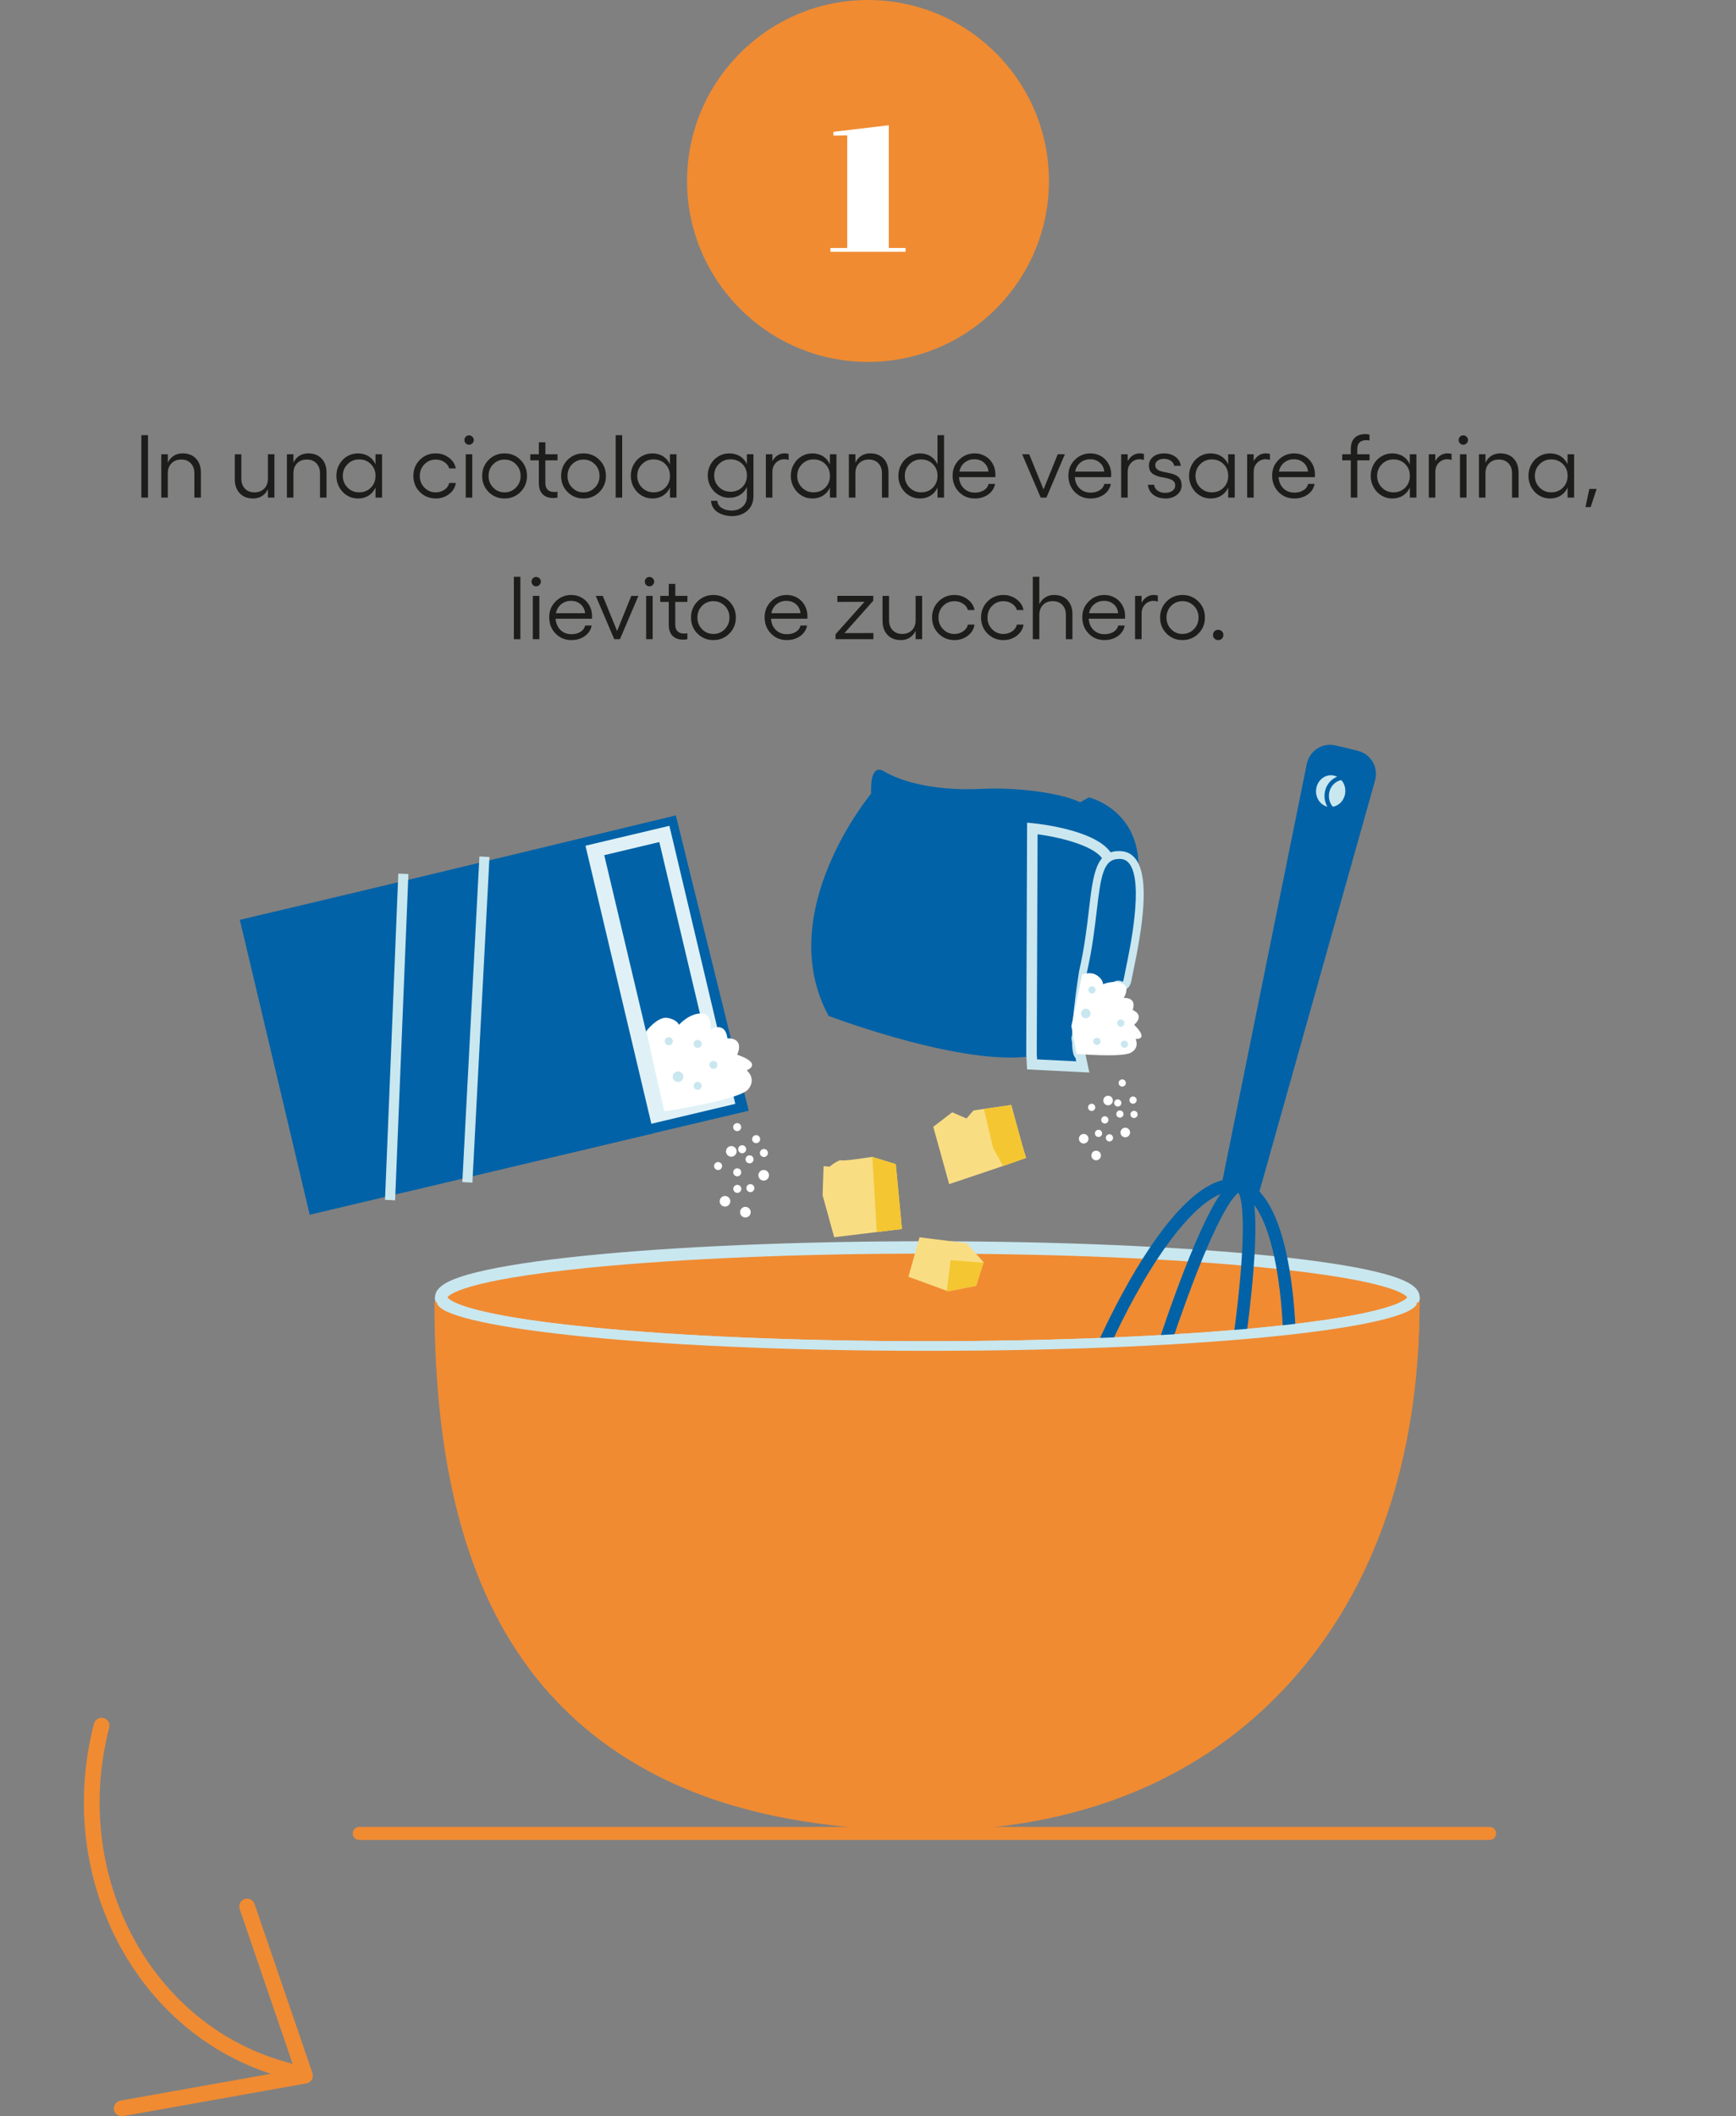 <svg xmlns="http://www.w3.org/2000/svg" xmlns:xlink="http://www.w3.org/1999/xlink" id="Livello_2" viewBox="0 0 662 806.94"><rect x="0" y="0" width="662" height="806.94" fill="#808080" stroke="none"/><defs><style>.cls-1{clip-path:url(#clippath-4);}.cls-1,.cls-2,.cls-3,.cls-4,.cls-5,.cls-6,.cls-7,.cls-8,.cls-9{fill:none;}.cls-2{clip-path:url(#clippath-2);}.cls-10{fill:#fff;}.cls-3{clip-path:url(#clippath-6);}.cls-11{fill:#f9dd83;}.cls-4{clip-path:url(#clippath-7);}.cls-5{clip-path:url(#clippath-5);}.cls-12{fill:#c9e7ef;}.cls-13{fill:#f4c631;}.cls-14{fill:#0162a7;}.cls-6{clip-path:url(#clippath-3);}.cls-15{fill:#f08b32;}.cls-8{clip-path:url(#clippath);}.cls-16{fill:#cae7ef;}.cls-9{clip-path:url(#clippath-1);}.cls-17{fill:#dff1f6;}.cls-18{fill:#1d1d1b;}</style><clipPath id="clippath"><rect class="cls-7" width="662" height="806.94"></rect></clipPath><clipPath id="clippath-1"><rect class="cls-7" width="662" height="806.94"></rect></clipPath><clipPath id="clippath-2"><path class="cls-7" d="m371.22,423.42l-2.65,3.06-5.47-2.35-7.21,5.52,6.07,21.86c10.65-3.54,25.3-8.48,29.33-10-.76-2.28-2.25-7.55-5.64-20.17l-14.42,2.09Z"></path></clipPath><clipPath id="clippath-3"><rect class="cls-7" width="662" height="806.94"></rect></clipPath><clipPath id="clippath-4"><path class="cls-7" d="m321.43,442.46c-.34,0-.61-.02-.85-.06-.73,0-2.55,1.09-3.8,2.11l-.44.36-2.26-.21-.39,11.07,4.42,16.04,25.83-3.14-2.34-24.74-9.01-2.78c-1.61.26-8.66,1.35-11.16,1.35"></path></clipPath><clipPath id="clippath-5"><rect class="cls-7" width="662" height="806.94"></rect></clipPath><clipPath id="clippath-6"><rect class="cls-7" width="662" height="806.94"></rect></clipPath><clipPath id="clippath-7"><rect class="cls-7" width="662" height="806.94"></rect></clipPath></defs><g id="Livello_1-2"><path class="cls-15" d="m568.01,701.6H137.01c-1.38,0-2.5-1.12-2.5-2.5s1.12-2.5,2.5-2.5h431c1.38,0,2.5,1.12,2.5,2.5s-1.12,2.5-2.5,2.5Z"></path><g class="cls-8"><path class="cls-15" d="m168.24,494.7c0,10.53,83,19.06,185.39,19.06s185.39-8.53,185.39-19.06l-.06.5c0,118.16-67.99,200.44-185.33,200.44-138.58,0-185.33-78.53-185.33-200.44"></path><path class="cls-15" d="m353.63,698.01c-34.07,0-63.77-4.82-88.27-14.33-23.57-9.15-43.14-22.95-58.17-41.02-27.72-33.32-41.21-81.46-41.24-147.18-.04-.25-.06-.51-.06-.77h4.72s0-.07-.01-.08c.09.25,2.79,6.31,54.44,11.44,34.67,3.45,80.34,5.34,128.6,5.34s93.93-1.9,128.6-5.34c49.62-4.93,54.06-10.71,54.42-11.38l.03-.27,4.71.29c0,.26-.02.52-.06.77-.05,59.5-17.08,109.92-49.27,145.84-33.23,37.09-81.1,56.7-138.42,56.7Zm-182.94-197.47c1.52,131.46,59.76,192.75,182.94,192.75,111.2,0,180.9-73.69,182.92-192.74-2.65,1.37-6.45,2.63-11.54,3.87-9.44,2.3-22.92,4.35-40.05,6.11-35.09,3.61-81.73,5.59-131.33,5.59s-96.24-1.99-131.33-5.59c-17.13-1.76-30.61-3.82-40.05-6.11-5.1-1.24-8.91-2.5-11.56-3.88Z"></path><path class="cls-15" d="m539.02,494.7c0,10.53-83,19.06-185.39,19.06s-185.39-8.53-185.39-19.06,83-19.06,185.39-19.06,185.39,8.53,185.39,19.06"></path><path class="cls-12" d="m353.63,516.13c-49.6,0-96.24-1.99-131.33-5.6-17.13-1.76-30.61-3.82-40.05-6.11-11.48-2.79-16.37-5.69-16.37-9.71s4.9-6.92,16.37-9.71c9.44-2.29,22.91-4.35,40.05-6.11,35.09-3.61,81.73-5.59,131.33-5.59s96.24,1.99,131.33,5.59c17.13,1.76,30.61,3.82,40.05,6.11,11.48,2.79,16.37,5.69,16.37,9.71s-4.9,6.92-16.37,9.71c-9.44,2.3-22.92,4.35-40.05,6.11-35.09,3.61-81.73,5.6-131.33,5.6Zm-183-21.42c.45.78,5.36,6.48,54.4,11.36,34.67,3.45,80.34,5.34,128.6,5.34s93.93-1.9,128.6-5.34c49.04-4.87,53.95-10.57,54.4-11.36-.45-.78-5.36-6.48-54.4-11.36-34.67-3.45-80.34-5.34-128.6-5.34s-93.93,1.9-128.6,5.34c-49.04,4.87-53.95,10.57-54.4,11.36Z"></path><path class="cls-14" d="m517.74,286.27l-8.36-2.02c-5.01-1.21-10.02,1.98-11.05,7.03l-32.62,161.09,14.14,3.42,44.51-158.21c1.4-4.96-1.61-10.09-6.62-11.3"></path><path class="cls-14" d="m438.09,641.67c-3.77,0-7.28-.53-10.32-1.26-16.29-3.93-41.54-19.1-27.69-76.43,10.32-42.72,46.74-120.42,72.87-114.08.1.02.21.05.31.08.06.01.11.02.17.04.34.08.75.18,1.18.4,14.11,5.48,18.1,34.94,19.22,52.46,1.69,26.51-.87,58.76-6.52,82.17-11.26,46.62-32.8,56.63-49.21,56.63Zm24.45-62.61c-5.32,22.02-11.03,38.39-16.97,48.65-2.28,3.94-4.61,6.99-6.96,9.14,20.31-.34,35.74-18.72,44.01-52.94l2.34.57-2.34-.57c5.55-22.98,8.06-54.67,6.4-80.74-1.33-20.88-5.19-36.25-10.73-43.73.8,6.82.65,18.73-1.74,39.68-2.88,25.28-8.38,56.66-14.01,79.94h0Zm9.73-124.23c-1.26.75-7.08,5.97-20.03,41.48-8.49,23.29-17.2,51.95-22.71,74.78-5.21,21.57-7.56,38.28-6.98,49.66.45,8.78,2.7,14.1,6.36,14.98,3.66.88,8.09-2.82,12.5-10.43,5.71-9.86,11.25-25.8,16.46-47.37h0c5.45-22.55,10.67-52.06,13.63-77,4.46-37.57,1.58-44.86.78-46.1Zm-6.86.48c-8.44,3.4-19.24,15.69-30.26,34.82-12.83,22.25-24.75,51.68-30.38,74.98-8.26,34.22-2.93,57.62,14.99,67.19-1.11-2.99-1.79-6.76-2.02-11.31-.6-11.84,1.79-29.01,7.11-51.03,5.7-23.58,15-54.04,23.7-77.58,4.75-12.86,9.05-23,12.77-30.13,1.47-2.82,2.82-5.12,4.09-6.94Z"></path><path class="cls-12" d="m513.84,302.22c-.34,3.79-3.47,6.61-7,6.3-3.53-.31-6.12-3.64-5.79-7.43.34-3.79,3.47-6.61,7-6.3,3.53.31,6.12,3.64,5.79,7.43"></path><path class="cls-14" d="m507.36,309.38c-.2,0-.4,0-.61-.03-1.94-.17-3.69-1.14-4.93-2.73-1.22-1.57-1.8-3.56-1.62-5.6.18-2.04,1.09-3.9,2.58-5.23,1.5-1.35,3.39-2,5.33-1.82,3.98.35,6.92,4.09,6.55,8.33h0c-.36,4.02-3.57,7.08-7.3,7.08Zm.15-13.77c-1.31,0-2.58.5-3.61,1.42-1.17,1.05-1.89,2.52-2.03,4.14-.14,1.62.31,3.2,1.27,4.43.95,1.22,2.29,1.96,3.76,2.09,3.07.26,5.81-2.21,6.1-5.54h0c.29-3.33-1.96-6.25-5.03-6.52-.16-.01-.31-.02-.46-.02Z"></path><path class="cls-12" d="m353.63,516.13c-49.6,0-96.24-1.99-131.33-5.6-17.13-1.76-30.61-3.82-40.05-6.11-11.48-2.79-16.37-5.69-16.37-9.71h4.72s0-.07-.01-.08c.09.25,2.79,6.31,54.44,11.44,34.67,3.45,80.34,5.34,128.6,5.34s93.93-1.9,128.6-5.34c49.62-4.93,54.06-10.71,54.42-11.38l.03-.27,4.71.29c0,4.02-4.9,6.92-16.37,9.71-9.44,2.3-22.92,4.35-40.05,6.11-35.09,3.61-81.73,5.6-131.33,5.6Z"></path><path class="cls-14" d="m512.27,311.14c-.2,0-.4,0-.61-.03-1.94-.17-3.69-1.14-4.93-2.73-1.22-1.57-1.8-3.56-1.62-5.6.18-2.04,1.09-3.9,2.58-5.23,1.5-1.35,3.39-2,5.33-1.82,1.94.17,3.69,1.14,4.93,2.73,1.22,1.57,1.8,3.56,1.62,5.6h0c-.36,4.03-3.57,7.08-7.3,7.08Zm.15-13.77c-1.31,0-2.58.5-3.61,1.42-1.17,1.05-1.89,2.52-2.03,4.14s.31,3.2,1.27,4.43c.95,1.22,2.29,1.96,3.76,2.09,3.07.26,5.81-2.21,6.1-5.54h0c.14-1.62-.31-3.2-1.27-4.43-.95-1.22-2.29-1.96-3.76-2.09-.16-.01-.31-.02-.46-.02Z"></path></g><polygon class="cls-17" points="122.42 345.1 257.42 312.29 283.31 421.52 148.31 454.33 122.42 345.1"></polygon><path class="cls-14" d="m257.72,310.92l-135.21,32.6,32,111,131-31-27.79-112.6Zm-2.45,3.97l25.13,106.02-126.62,30.01-25.13-106.02,126.62-30.01Z"></path><polygon class="cls-14" points="230.42 326.08 251.42 321.08 274.51 418.52 253.51 423.52 230.42 326.08"></polygon><rect class="cls-14" x="102.99" y="333.64" width="134.77" height="115.56" transform="translate(-85.68 49.84) rotate(-13.33)"></rect><path class="cls-12" d="m150.67,457.68l-3.85-.16,5.07-124.4,3.85.16-5.07,124.4Zm29.47-6.74l-3.84-.2,6.52-124.16,3.84.2-6.52,124.16Z"></path><g class="cls-9"><path class="cls-10" d="m246.31,393.35s4.43-5.85,8.17-5.23c3.73.63,4.44,2.65,4.44,2.65,0,0,3.94-4.52,8.78-4.34,3.93.14,3.23,6.07,3.23,6.07,0,0,5.63-3.39,6.47,3.45,0,0,6.58-.59,3.73,6.24,0,0,9.84,3.02,3.62,5.95,0,0,3.87,3.06.61,7.18-3.26,4.12-32,8.44-32,8.44l-7.04-30.41Z"></path><path class="cls-12" d="m273.57,405.98c.04.84-.61,1.56-1.46,1.59-.84.04-1.56-.61-1.59-1.46-.04-.84.61-1.56,1.46-1.59.84-.04,1.56.61,1.59,1.46"></path><path class="cls-12" d="m267.57,413.98c.04.84-.61,1.56-1.46,1.59-.84.04-1.56-.61-1.59-1.46-.04-.84.61-1.56,1.46-1.59.84-.04,1.56.61,1.59,1.46"></path><path class="cls-12" d="m256.57,396.98c.04.84-.61,1.56-1.46,1.59s-1.56-.61-1.59-1.46c-.04-.84.61-1.56,1.46-1.59s1.56.61,1.59,1.46"></path><path class="cls-12" d="m267.57,397.98c.04.84-.61,1.56-1.46,1.59-.84.04-1.56-.61-1.59-1.46-.04-.84.61-1.56,1.46-1.59.84-.04,1.56.61,1.59,1.46"></path><path class="cls-12" d="m260.57,410.46c.05,1.12-.82,2.07-1.93,2.12-1.12.05-2.07-.82-2.12-1.93-.05-1.12.82-2.07,1.93-2.12,1.12-.05,2.07.82,2.12,1.93"></path><path class="cls-10" d="m289.87,434.3c.04.84-.61,1.56-1.46,1.59-.84.04-1.56-.61-1.59-1.46-.04-.84.61-1.56,1.46-1.59.84-.04,1.56.61,1.59,1.46"></path><path class="cls-10" d="m287.67,452.98c.04.84-.61,1.56-1.46,1.59-.84.04-1.56-.61-1.59-1.46-.04-.84.61-1.56,1.46-1.59.84-.04,1.56.61,1.59,1.46"></path><path class="cls-10" d="m282.69,453.26c.04.84-.61,1.56-1.46,1.59-.84.04-1.56-.61-1.59-1.46-.04-.84.61-1.56,1.46-1.59.84-.04,1.56.61,1.59,1.46"></path><path class="cls-10" d="m275.36,444.55c.04.84-.61,1.56-1.46,1.59-.84.04-1.56-.61-1.59-1.46-.04-.84.61-1.56,1.46-1.59.84-.04,1.56.61,1.59,1.46"></path><path class="cls-10" d="m292.83,439.58c.04.84-.61,1.56-1.46,1.59-.84.04-1.56-.61-1.59-1.46-.04-.84.61-1.56,1.46-1.59.84-.04,1.56.61,1.59,1.46"></path><path class="cls-10" d="m282.66,446.95c.04.84-.61,1.56-1.46,1.59-.84.04-1.56-.61-1.59-1.46-.04-.84.61-1.56,1.46-1.59.84-.04,1.56.61,1.59,1.46"></path><path class="cls-10" d="m282.64,429.71c.04.84-.61,1.56-1.46,1.59-.84.04-1.56-.61-1.59-1.46-.04-.84.61-1.56,1.46-1.59.84-.04,1.56.61,1.59,1.46"></path><path class="cls-10" d="m284.54,438.15c.04.84-.61,1.56-1.46,1.59-.84.04-1.56-.61-1.59-1.46-.04-.84.61-1.56,1.46-1.59.84-.04,1.56.61,1.59,1.46"></path><path class="cls-10" d="m287.36,442c.04.84-.61,1.56-1.46,1.59-.84.04-1.56-.61-1.59-1.46-.04-.84.61-1.56,1.46-1.59.84-.04,1.56.61,1.59,1.46"></path><path class="cls-10" d="m280.9,438.94c.05,1.12-.82,2.07-1.93,2.12-1.12.05-2.07-.82-2.12-1.93-.05-1.12.82-2.07,1.93-2.12,1.12-.05,2.07.82,2.12,1.93"></path><path class="cls-10" d="m286.27,462.11c.05,1.12-.82,2.07-1.93,2.12-1.12.05-2.07-.82-2.12-1.93-.05-1.12.82-2.07,1.93-2.12,1.12-.05,2.07.82,2.12,1.93"></path><path class="cls-10" d="m278.49,457.96c.05,1.12-.82,2.07-1.93,2.12-1.12.05-2.07-.82-2.12-1.93-.05-1.12.82-2.07,1.93-2.12,1.12-.05,2.07.82,2.12,1.93"></path><path class="cls-10" d="m293.25,448.05c.05,1.12-.82,2.07-1.93,2.12-1.12.05-2.07-.82-2.12-1.93-.05-1.12.82-2.07,1.93-2.12,1.12-.05,2.07.82,2.12,1.93"></path><path class="cls-11" d="m355.89,429.65l7.21-5.52,5.47,2.35,2.65-3.06,14.42-2.09c3.39,12.62,4.88,17.9,5.64,20.18-4.03,1.52-18.68,6.46-29.33,10l-6.07-21.86Z"></path></g><g class="cls-2"><polygon class="cls-13" points="374.71 420.75 378.71 437.75 383.71 446.75 391.71 442.65 384.71 418.75 374.71 420.75"></polygon></g><g class="cls-6"><path class="cls-11" d="m343.94,468.63l-25.83,3.14-4.43-16.04.39-11.07,2.26.22.44-.36c1.25-1.02,3.08-2.11,3.8-2.11.25.04.51.06.85.06,2.51,0,9.56-1.1,11.17-1.35l9.01,2.78,2.34,24.74Z"></path></g><g class="cls-1"><polygon class="cls-13" points="334.51 472.52 332.51 438.52 344.51 442.52 345.51 469.52 334.51 472.52"></polygon></g><g class="cls-5"><path class="cls-14" d="m429.56,327.34s-3.44-17.34-21.78-23.02c-6.76-2.1-20.09-4.19-33.73-3.51-16.97.84-30.13-2.59-36.86-6.65-5.88-3.54-4.99,8.45-4.99,8.45,0,0-37.71,45.21-16.22,84.76,0,0,56.03,21.34,81.22,14.57.41-.11,29.83-4.68,30.23-4.8"></path><path class="cls-10" d="m433.34,420.01c-.29.7-1.1,1.03-1.8.74-.7-.29-1.03-1.1-.74-1.8.29-.7,1.1-1.03,1.8-.74.7.29,1.03,1.1.74,1.8"></path><path class="cls-10" d="m424.34,434.4c-.29.7-1.1,1.03-1.8.74-.7-.29-1.03-1.1-.74-1.8.29-.7,1.1-1.03,1.8-.74.7.29,1.03,1.1.74,1.8"></path><path class="cls-10" d="m420.17,432.7c-.29.7-1.1,1.03-1.8.74-.7-.29-1.03-1.1-.74-1.8.29-.7,1.1-1.03,1.8-.74.7.29,1.03,1.1.74,1.8"></path><path class="cls-10" d="m417.56,422.77c-.29.7-1.1,1.03-1.8.74-.7-.29-1.03-1.1-.74-1.8.29-.7,1.1-1.03,1.8-.74.7.29,1.03,1.1.74,1.8"></path><path class="cls-10" d="m433.72,425.46c-.29.7-1.1,1.03-1.8.74-.7-.29-1.03-1.1-.74-1.8.29-.7,1.1-1.03,1.8-.74.7.29,1.03,1.1.74,1.8"></path><path class="cls-10" d="m422.58,427.55c-.29.7-1.1,1.03-1.8.74-.7-.29-1.03-1.1-.74-1.8.29-.7,1.1-1.03,1.8-.74.7.29,1.03,1.1.74,1.8"></path><path class="cls-10" d="m429.22,413.48c-.29.7-1.1,1.03-1.8.74-.7-.29-1.03-1.1-.74-1.8.29-.7,1.1-1.03,1.8-.74.7.29,1.03,1.1.74,1.8"></path><path class="cls-10" d="m427.51,421.1c-.29.7-1.1,1.03-1.8.74-.7-.29-1.03-1.1-.74-1.8.29-.7,1.1-1.03,1.8-.74.7.29,1.03,1.1.74,1.8"></path><path class="cls-10" d="m428.33,425.33c-.29.7-1.1,1.03-1.8.74-.7-.29-1.03-1.1-.74-1.8.29-.7,1.1-1.03,1.8-.74.7.29,1.03,1.1.74,1.8"></path><path class="cls-10" d="m424.24,420.34c-.39.93-1.46,1.37-2.39.98-.93-.39-1.37-1.46-.98-2.39.39-.93,1.46-1.37,2.39-.98.93.39,1.37,1.46.98,2.39"></path><path class="cls-10" d="m419.68,441.3c-.39.93-1.46,1.37-2.39.98-.93-.39-1.37-1.46-.98-2.39.39-.93,1.46-1.37,2.39-.98.93.39,1.37,1.46.98,2.39"></path><path class="cls-10" d="m414.94,434.91c-.39.93-1.46,1.37-2.39.98-.93-.39-1.37-1.46-.98-2.39.39-.93,1.46-1.37,2.39-.98.93.39,1.37,1.46.98,2.39"></path><path class="cls-10" d="m430.8,432.53c-.39.93-1.46,1.37-2.39.98-.93-.39-1.37-1.46-.98-2.39.39-.93,1.46-1.37,2.39-.98.93.39,1.37,1.46.98,2.39"></path><path class="cls-14" d="m393.73,315.92l21.52-11.87s19.63,4.61,18.91,27.79c0,0-7.09-12.87-15.34-.31"></path><path class="cls-14" d="m422.56,327.34c-4-9-28.9-11.46-28.9-11.46l-.32,85.99.22,3.98,19.33.97-2.33-10.97"></path><path class="cls-16" d="m415.39,408.96l-23.73-1.19-.32-5.9.33-88.19,2.19.22c2.67.26,26.18,2.85,30.53,12.63.45,1.01,0,2.19-1.01,2.64-1.01.45-2.19,0-2.64-1.02-2.38-5.34-15.81-8.82-25.08-10.03l-.31,83.7.12,2.13,14.94.75-1.79-8.43c-.23-1.08.46-2.14,1.54-2.37,1.08-.24,2.14.46,2.37,1.54l2.88,13.51Z"></path><path class="cls-14" d="m430.04,373.25c-.48,2.84-1.54,2.97-3.07,2.29-1.53-.68-3.4,1.95-5.75,1.55-1.18-.2-8.58,25.14-9.66,25.3-3.23.48.49-27.78,1.45-31.99,6.09-26.71,2.25-44.97,14.3-44.37,14.08.7,3.68,41.54,2.73,47.22"></path><path class="cls-16" d="m411.49,403.9c-.57,0-1.11-.24-1.51-.68-3.38-3.65,1.52-32.87,1.58-33.15,2-8.75,2.94-16.75,3.69-23.18,1.61-13.74,2.67-22.82,12.15-22.35,2.31.12,4.2,1.11,5.63,2.96,5.66,7.33,2.51,26.74-.86,42.82-.3,1.43-.54,2.55-.64,3.18h0c-.2,1.19-.62,2.84-1.94,3.56-1.17.63-2.39.22-3.21-.14-.15.01-.76.35-1.17.57-.86.47-1.97,1.08-3.28,1.14-.91,1.84-2.93,7.86-4.46,12.38-4.26,12.66-4.43,12.68-5.69,12.87-.1.01-.2.02-.3.02Zm15.29-76.38c-5.98,0-6.96,6.16-8.55,19.71-.76,6.5-1.71,14.59-3.74,23.5-.92,4.04-2.94,20.63-2.71,27.61.86-2.35,1.96-5.62,2.86-8.3,4.83-14.34,5.13-14.72,6.85-14.43.7.11,1.47-.31,2.29-.76,1.07-.59,2.4-1.32,3.82-.69.3.13.48.18.58.2.08-.14.26-.52.4-1.37h0c.11-.68.34-1.78.66-3.3,1.72-8.21,6.96-33.2,1.42-40.37-.88-1.14-1.99-1.73-3.41-1.8-.16,0-.31-.01-.47-.01Z"></path></g><polygon class="cls-11" points="346.41 486.83 350.65 471.79 368.6 474.04 375.1 481.32 372.24 490.29 361.58 492.4 346.41 486.83"></polygon><polygon class="cls-13" points="361.05 492.2 361.59 492.4 371.47 490.44 372.29 490.13 375.05 481.48 362.52 480.52 361.05 492.2"></polygon><g class="cls-3"><path class="cls-10" d="m412.7,371.59s3.24-1.33,5.67.36c2.43,1.69,2.25,3.35,2.25,3.35,0,0,4.29-1.87,7.65-.13,2.73,1.41.25,5.36.25,5.36,0,0,5.11-.52,3.41,4.6,0,0,4.84,1.78.55,5.65,0,0,5.94,5.42.57,5.41,0,0,1.71,3.45-1.97,5.28-3.67,1.82-20.53.39-20.53.39l-2-10.58,4.14-19.7Z"></path><path class="cls-12" d="m430.04,398.7c-.29.7-1.1,1.03-1.8.74-.7-.29-1.03-1.1-.74-1.8.29-.7,1.1-1.03,1.8-.74.7.29,1.03,1.1.74,1.8"></path><path class="cls-12" d="m419.56,397.6c-.29.7-1.1,1.03-1.8.74-.7-.29-1.03-1.1-.74-1.8.29-.7,1.1-1.03,1.8-.74.7.29,1.03,1.1.74,1.8"></path><path class="cls-12" d="m417.67,377.98c-.29.7-1.1,1.03-1.8.74-.7-.29-1.03-1.1-.74-1.8.29-.7,1.1-1.03,1.8-.74.7.29,1.03,1.1.74,1.8"></path><path class="cls-12" d="m428.67,390.64c-.29.7-1.1,1.03-1.8.74-.7-.29-1.03-1.1-.74-1.8.29-.7,1.1-1.03,1.8-.74.7.29,1.03,1.1.74,1.8"></path><path class="cls-12" d="m415.73,387.15c-.39.93-1.46,1.37-2.39.98-.93-.39-1.37-1.46-.98-2.39.39-.93,1.46-1.37,2.39-.98.93.39,1.37,1.46.98,2.39"></path><path class="cls-15" d="m166.12,496.58c0,10.49,83.89,18.99,187.38,18.99s187.39-8.5,187.39-18.99l-.06.5c0,117.69-68.72,199.64-187.32,199.64-140.07,0-187.32-78.22-187.32-199.64"></path><path class="cls-15" d="m353.5,697.23c-67.69,0-115.63-17.82-146.57-54.46-27.75-32.87-41.25-80.51-41.25-145.63-.04-.18-.06-.36-.06-.55h1c0,8.93,75.09,18.49,186.88,18.49s184.58-9.27,186.83-18.08l.06-.47,1,.06c0,.19-.02.37-.07.55h0c0,58.86-17.05,108.75-49.31,144.24-33.22,36.54-81.12,55.85-138.5,55.85Zm-186.82-198.44c.23,64.03,13.65,110.93,41.01,143.33,30.74,36.41,78.43,54.11,145.8,54.11,112.96,0,186.13-77.44,186.82-197.44-10.71,10.87-100.16,17.28-186.82,17.28s-176.11-6.42-186.82-17.28Z"></path><path class="cls-15" d="m109.93,792.59c-.25,0-.5-.03-.75-.1-55.98-14.48-88.89-75.15-73.34-135.25.42-1.6,2.05-2.57,3.66-2.15,1.6.42,2.57,2.05,2.15,3.66-14.71,56.9,16.26,114.29,69.04,127.94,1.6.42,2.57,2.05,2.15,3.66-.35,1.35-1.57,2.25-2.9,2.25Z"></path><path class="cls-15" d="m46.41,806.94c-1.43,0-2.69-1.02-2.95-2.47-.29-1.63.79-3.19,2.43-3.48l66.44-11.86-20.94-61.21c-.54-1.57.3-3.27,1.87-3.81,1.57-.53,3.27.3,3.81,1.87l22.08,64.52c.28.83.19,1.74-.25,2.49-.44.75-1.2,1.28-2.06,1.43l-69.88,12.47c-.18.03-.36.05-.53.05Z"></path></g><path class="cls-18" d="m53.9,165.93h2.54v23.81h-2.54v-23.81Z"></path><path class="cls-18" d="m69.64,172.87c2.14,0,3.83.66,5.09,1.98,1.26,1.32,1.88,3.11,1.88,5.37v9.51h-2.49v-9.28c0-1.58-.46-2.85-1.37-3.8-.91-.95-2.12-1.43-3.63-1.43s-2.79.48-3.73,1.44c-.94.96-1.4,2.22-1.4,3.79v9.28h-2.49v-16.52h2.49v3.22c.53-1.13,1.28-2.01,2.26-2.63.97-.62,2.1-.94,3.39-.94Z"></path><path class="cls-18" d="m102.16,173.22h2.49v16.52h-2.49v-3.2c-.53,1.12-1.28,1.99-2.25,2.61-.97.62-2.1.93-3.4.93-2.12,0-3.82-.66-5.08-1.99s-1.89-3.11-1.89-5.35v-9.51h2.49v9.25c0,1.6.45,2.88,1.36,3.83.91.95,2.12,1.43,3.64,1.43s2.81-.48,3.74-1.43c.93-.95,1.39-2.23,1.39-3.83v-9.25Z"></path><path class="cls-18" d="m117.54,172.87c2.14,0,3.83.66,5.09,1.98,1.26,1.32,1.88,3.11,1.88,5.37v9.51h-2.49v-9.28c0-1.58-.46-2.85-1.37-3.8-.91-.95-2.12-1.43-3.63-1.43s-2.79.48-3.73,1.44c-.94.96-1.4,2.22-1.4,3.79v9.28h-2.49v-16.52h2.49v3.22c.53-1.13,1.28-2.01,2.26-2.63.97-.62,2.1-.94,3.39-.94Z"></path><path class="cls-18" d="m143.2,173.22h2.49v16.52h-2.49v-3.83c-.61,1.33-1.49,2.35-2.65,3.08-1.16.73-2.52,1.09-4.08,1.09s-2.87-.38-4.12-1.15c-1.26-.76-2.25-1.81-2.98-3.14s-1.1-2.78-1.1-4.35.37-3.02,1.1-4.33c.73-1.32,1.72-2.35,2.98-3.1,1.26-.75,2.63-1.13,4.12-1.13s2.92.36,4.08,1.09c1.16.73,2.04,1.75,2.64,3.06v-3.8Zm-6.26,14.51c1.8,0,3.3-.59,4.48-1.78,1.18-1.19,1.78-2.69,1.78-4.51s-.59-3.3-1.78-4.48c-1.18-1.18-2.68-1.78-4.48-1.78s-3.22.61-4.42,1.83c-1.2,1.22-1.8,2.7-1.8,4.43s.6,3.26,1.8,4.47c1.2,1.21,2.67,1.82,4.42,1.82Z"></path><path class="cls-18" d="m166.16,190.07c-2.4,0-4.42-.83-6.07-2.48-1.64-1.65-2.46-3.69-2.46-6.12s.82-4.46,2.46-6.12c1.64-1.65,3.67-2.48,6.07-2.48,1.87,0,3.54.55,5,1.64,1.46,1.09,2.35,2.46,2.66,4.11h-2.52c-.28-.98-.9-1.8-1.86-2.43-.96-.64-2.05-.95-3.27-.95-1.72,0-3.16.6-4.33,1.79s-1.76,2.68-1.76,4.45.59,3.24,1.76,4.45c1.17,1.21,2.62,1.81,4.33,1.81,1.23,0,2.33-.33,3.31-1,.98-.66,1.58-1.52,1.82-2.57h2.52c-.25,1.73-1.12,3.14-2.58,4.25-1.47,1.11-3.16,1.66-5.07,1.66Z"></path><path class="cls-18" d="m178.86,166c.48,0,.9.18,1.26.53.37.35.55.77.55,1.25s-.18.91-.55,1.27c-.37.36-.79.54-1.26.54s-.9-.18-1.25-.53c-.34-.35-.51-.78-.51-1.28s.17-.89.51-1.25c.34-.35.76-.53,1.25-.53Zm-1.26,7.22h2.49v16.52h-2.49v-16.52Z"></path><path class="cls-18" d="m186.33,175.36c1.64-1.65,3.67-2.48,6.07-2.48s4.43.83,6.08,2.48c1.66,1.65,2.48,3.69,2.48,6.12s-.83,4.46-2.48,6.12c-1.65,1.65-3.68,2.48-6.08,2.48s-4.42-.83-6.07-2.48c-1.64-1.65-2.46-3.69-2.46-6.12s.82-4.46,2.46-6.12Zm6.07-.12c-1.72,0-3.16.6-4.33,1.79s-1.76,2.68-1.76,4.45.59,3.24,1.76,4.45c1.17,1.21,2.62,1.81,4.33,1.81s3.17-.61,4.35-1.82,1.78-2.69,1.78-4.44-.59-3.24-1.77-4.44c-1.18-1.2-2.63-1.8-4.36-1.8Z"></path><path class="cls-18" d="m212.58,175.53h-4.62v8.63c0,2.29,1.16,3.44,3.47,3.44.46,0,.85-.04,1.15-.13v2.27c-.5.11-1.03.17-1.59.17-1.73,0-3.08-.48-4.05-1.44-.97-.96-1.46-2.38-1.46-4.27v-8.67h-3.25v-2.31h3.25v-4.57h2.49v4.57h4.62v2.31Z"></path><path class="cls-18" d="m216.43,175.36c1.64-1.65,3.67-2.48,6.07-2.48s4.43.83,6.08,2.48c1.66,1.65,2.48,3.69,2.48,6.12s-.83,4.46-2.48,6.12c-1.65,1.65-3.68,2.48-6.08,2.48s-4.42-.83-6.07-2.48c-1.64-1.65-2.46-3.69-2.46-6.12s.82-4.46,2.46-6.12Zm6.07-.12c-1.72,0-3.16.6-4.33,1.79s-1.76,2.68-1.76,4.45.59,3.24,1.76,4.45c1.17,1.21,2.62,1.81,4.33,1.81s3.17-.61,4.35-1.82,1.78-2.69,1.78-4.44-.59-3.24-1.77-4.44c-1.18-1.2-2.63-1.8-4.36-1.8Z"></path><path class="cls-18" d="m237.26,165.93v23.81h-2.49v-23.81h2.49Z"></path><path class="cls-18" d="m255.48,173.22h2.49v16.52h-2.49v-3.83c-.61,1.33-1.49,2.35-2.65,3.08-1.16.73-2.52,1.09-4.08,1.09s-2.87-.38-4.12-1.15c-1.26-.76-2.25-1.81-2.98-3.14s-1.1-2.78-1.1-4.35.37-3.02,1.1-4.33c.73-1.32,1.72-2.35,2.98-3.1,1.26-.75,2.63-1.13,4.12-1.13s2.92.36,4.08,1.09c1.16.73,2.04,1.75,2.64,3.06v-3.8Zm-6.26,14.51c1.8,0,3.3-.59,4.48-1.78,1.18-1.19,1.78-2.69,1.78-4.51s-.59-3.3-1.78-4.48c-1.18-1.18-2.68-1.78-4.48-1.78s-3.22.61-4.42,1.83c-1.2,1.22-1.8,2.7-1.8,4.43s.6,3.26,1.8,4.47c1.2,1.21,2.67,1.82,4.42,1.82Z"></path><path class="cls-18" d="m284.83,173.19h2.49v16.04c0,2.27-.77,4.09-2.31,5.48-1.54,1.38-3.51,2.08-5.93,2.08-.95,0-1.88-.12-2.77-.36-.9-.24-1.73-.58-2.5-1.04-.77-.45-1.39-1.07-1.88-1.83-.48-.77-.74-1.64-.77-2.61h2.41c.03,1.13.57,2.03,1.61,2.71s2.32,1.02,3.83,1.02c1.68,0,3.07-.5,4.17-1.49,1.1-.99,1.64-2.28,1.64-3.86v-3.64c-.61,1.31-1.49,2.32-2.65,3.04-1.16.72-2.52,1.08-4.08,1.08s-2.87-.38-4.12-1.13c-1.26-.75-2.25-1.78-2.98-3.09-.73-1.31-1.1-2.73-1.1-4.28s.37-2.96,1.1-4.25,1.72-2.32,2.98-3.06c1.26-.75,2.63-1.12,4.12-1.12s2.92.36,4.08,1.07c1.16.71,2.04,1.72,2.65,3.01v-3.77Zm-6.26,14.31c1.8,0,3.3-.58,4.48-1.75,1.18-1.17,1.78-2.65,1.78-4.44s-.59-3.24-1.78-4.41c-1.18-1.17-2.68-1.75-4.48-1.75s-3.22.6-4.42,1.78c-1.2,1.19-1.8,2.65-1.8,4.37s.6,3.2,1.8,4.4c1.2,1.2,2.67,1.79,4.42,1.79Z"></path><path class="cls-18" d="m299.19,172.87c.43,0,.95.07,1.54.2v2.32c-.54-.19-1.08-.28-1.61-.28-1.29,0-2.38.46-3.26,1.37-.88.91-1.32,2.07-1.32,3.46v9.79h-2.49v-16.52h2.49v2.64c.49-.93,1.13-1.66,1.94-2.19s1.71-.8,2.71-.8Z"></path><path class="cls-18" d="m316.49,173.22h2.49v16.52h-2.49v-3.83c-.61,1.33-1.49,2.35-2.65,3.08-1.16.73-2.52,1.09-4.08,1.09s-2.87-.38-4.12-1.15c-1.26-.76-2.25-1.81-2.98-3.14s-1.1-2.78-1.1-4.35.37-3.02,1.1-4.33c.73-1.32,1.72-2.35,2.98-3.1,1.26-.75,2.63-1.13,4.12-1.13s2.92.36,4.08,1.09c1.16.73,2.04,1.75,2.64,3.06v-3.8Zm-6.26,14.51c1.8,0,3.3-.59,4.48-1.78,1.18-1.19,1.78-2.69,1.78-4.51s-.59-3.3-1.78-4.48c-1.18-1.18-2.68-1.78-4.48-1.78s-3.22.61-4.42,1.83c-1.2,1.22-1.8,2.7-1.8,4.43s.6,3.26,1.8,4.47c1.2,1.21,2.67,1.82,4.42,1.82Z"></path><path class="cls-18" d="m331.84,172.87c2.14,0,3.83.66,5.09,1.98,1.26,1.32,1.88,3.11,1.88,5.37v9.51h-2.49v-9.28c0-1.58-.46-2.85-1.37-3.8-.91-.95-2.12-1.43-3.63-1.43s-2.79.48-3.73,1.44c-.94.96-1.4,2.22-1.4,3.79v9.28h-2.49v-16.52h2.49v3.22c.53-1.13,1.28-2.01,2.26-2.63.97-.62,2.1-.94,3.39-.94Z"></path><path class="cls-18" d="m357.51,165.93h2.49v23.81h-2.49v-3.83c-.61,1.33-1.49,2.35-2.65,3.08-1.16.73-2.52,1.09-4.08,1.09s-2.87-.38-4.12-1.15c-1.26-.76-2.25-1.81-2.98-3.14s-1.1-2.78-1.1-4.35.37-3.02,1.1-4.33c.73-1.32,1.72-2.35,2.98-3.1,1.26-.75,2.63-1.13,4.12-1.13s2.92.36,4.08,1.09c1.16.73,2.04,1.75,2.64,3.06v-11.09Zm-6.26,21.8c1.8,0,3.3-.59,4.48-1.78,1.18-1.19,1.78-2.69,1.78-4.51s-.59-3.3-1.78-4.48c-1.18-1.18-2.68-1.78-4.48-1.78s-3.22.61-4.42,1.83c-1.2,1.22-1.8,2.7-1.8,4.43s.6,3.26,1.8,4.47c1.2,1.21,2.67,1.82,4.42,1.82Z"></path><path class="cls-18" d="m379.59,180.98c0,.5-.01.81-.03.95h-13.85c.12,1.77.73,3.2,1.83,4.28,1.1,1.08,2.51,1.63,4.23,1.63,1.33,0,2.47-.3,3.43-.9.96-.6,1.55-1.41,1.77-2.42h2.49c-.32,1.67-1.2,3.02-2.62,4.03-1.43,1.02-3.14,1.53-5.13,1.53-2.4,0-4.41-.83-6.02-2.49-1.61-1.66-2.42-3.73-2.42-6.21s.81-4.39,2.44-6.03,3.61-2.47,5.96-2.47c1.47,0,2.81.35,4.02,1.04,1.21.69,2.16,1.66,2.86,2.9.7,1.24,1.05,2.63,1.05,4.17Zm-13.76-1.16h11.11c-.12-1.37-.68-2.5-1.67-3.38-.99-.88-2.22-1.32-3.69-1.32s-2.71.43-3.75,1.28c-1.04.85-1.7,1.99-1.99,3.42Z"></path><path class="cls-18" d="m406.07,173.22l-7.04,16.52h-2.17l-7.07-16.52h2.69l5.46,13.4,5.41-13.4h2.72Z"></path><path class="cls-18" d="m423.74,180.98c0,.5-.01.81-.03.95h-13.85c.12,1.77.73,3.2,1.83,4.28,1.1,1.08,2.51,1.63,4.23,1.63,1.33,0,2.47-.3,3.43-.9.96-.6,1.55-1.41,1.77-2.42h2.49c-.32,1.67-1.2,3.02-2.62,4.03-1.43,1.02-3.14,1.53-5.13,1.53-2.4,0-4.41-.83-6.02-2.49-1.61-1.66-2.42-3.73-2.42-6.21s.81-4.39,2.44-6.03,3.61-2.47,5.96-2.47c1.47,0,2.81.35,4.02,1.04,1.21.69,2.16,1.66,2.86,2.9.7,1.24,1.05,2.63,1.05,4.17Zm-13.76-1.16h11.11c-.12-1.37-.68-2.5-1.67-3.38-.99-.88-2.22-1.32-3.69-1.32s-2.71.43-3.75,1.28c-1.04.85-1.7,1.99-1.99,3.42Z"></path><path class="cls-18" d="m434.68,172.87c.43,0,.95.07,1.54.2v2.32c-.54-.19-1.08-.28-1.61-.28-1.29,0-2.38.46-3.26,1.37-.88.91-1.32,2.07-1.32,3.46v9.79h-2.49v-16.52h2.49v2.64c.49-.93,1.13-1.66,1.94-2.19s1.71-.8,2.71-.8Z"></path><path class="cls-18" d="m444.43,190.07c-1.86,0-3.4-.47-4.62-1.41-1.22-.94-1.91-2.21-2.08-3.82h2.37c.11.94.55,1.69,1.33,2.25.77.56,1.74.84,2.89.84s2.08-.26,2.78-.79c.7-.53,1.05-1.2,1.05-2.03,0-.55-.14-1.02-.43-1.4s-.67-.67-1.14-.85c-.47-.19-1-.36-1.6-.51-.6-.15-1.21-.28-1.84-.38s-1.25-.25-1.84-.46c-.6-.21-1.13-.46-1.6-.76-.47-.29-.85-.71-1.14-1.26s-.43-1.2-.43-1.97c0-1.36.54-2.47,1.61-3.34s2.5-1.29,4.27-1.29c1.63,0,3.03.43,4.21,1.29,1.18.86,1.86,2.01,2.05,3.44h-2.51c-.12-.77-.54-1.41-1.25-1.91s-1.57-.75-2.57-.75-1.82.22-2.45.66c-.62.44-.94,1.01-.94,1.72,0,.6.19,1.08.56,1.46.37.38.85.65,1.44.83.59.18,1.24.33,1.95.46.71.13,1.43.29,2.14.47.71.19,1.36.44,1.95.75.59.31,1.07.78,1.44,1.41.37.63.56,1.41.56,2.34,0,1.46-.58,2.66-1.75,3.61-1.17.95-2.64,1.42-4.41,1.42Z"></path><path class="cls-18" d="m468.36,173.22h2.49v16.52h-2.49v-3.83c-.61,1.33-1.49,2.35-2.65,3.08-1.16.73-2.52,1.09-4.08,1.09s-2.87-.38-4.12-1.15c-1.26-.76-2.25-1.81-2.98-3.14s-1.1-2.78-1.1-4.35.37-3.02,1.1-4.33c.73-1.32,1.72-2.35,2.98-3.1,1.26-.75,2.63-1.13,4.12-1.13s2.92.36,4.08,1.09c1.16.73,2.04,1.75,2.64,3.06v-3.8Zm-6.26,14.51c1.8,0,3.3-.59,4.48-1.78,1.18-1.19,1.78-2.69,1.78-4.51s-.59-3.3-1.78-4.48c-1.18-1.18-2.68-1.78-4.48-1.78s-3.22.61-4.42,1.83c-1.2,1.22-1.8,2.7-1.8,4.43s.6,3.26,1.8,4.47c1.2,1.21,2.67,1.82,4.42,1.82Z"></path><path class="cls-18" d="m482.72,172.87c.43,0,.95.07,1.54.2v2.32c-.54-.19-1.08-.28-1.61-.28-1.29,0-2.38.46-3.26,1.37-.88.91-1.32,2.07-1.32,3.46v9.79h-2.49v-16.52h2.49v2.64c.49-.93,1.13-1.66,1.94-2.19s1.71-.8,2.71-.8Z"></path><path class="cls-18" d="m501.44,180.98c0,.5-.01.81-.03.95h-13.85c.12,1.77.73,3.2,1.83,4.28,1.1,1.08,2.51,1.63,4.23,1.63,1.33,0,2.47-.3,3.43-.9.96-.6,1.55-1.41,1.77-2.42h2.49c-.32,1.67-1.2,3.02-2.62,4.03-1.43,1.02-3.14,1.53-5.13,1.53-2.4,0-4.41-.83-6.02-2.49-1.61-1.66-2.42-3.73-2.42-6.21s.81-4.39,2.44-6.03,3.61-2.47,5.96-2.47c1.47,0,2.81.35,4.02,1.04,1.21.69,2.16,1.66,2.86,2.9.7,1.24,1.05,2.63,1.05,4.17Zm-13.76-1.16h11.11c-.12-1.37-.68-2.5-1.67-3.38-.99-.88-2.22-1.32-3.69-1.32s-2.71.43-3.75,1.28c-1.04.85-1.7,1.99-1.99,3.42Z"></path><path class="cls-18" d="m521.05,167.84c-2.31,0-3.47,1.13-3.47,3.4v1.98h4.67v2.31h-4.67v14.21h-2.47v-14.21h-3.27v-2.31h3.27v-2.01c0-1.87.49-3.28,1.46-4.24.97-.96,2.32-1.44,4.03-1.44.56,0,1.11.06,1.64.17v2.27c-.34-.09-.74-.13-1.2-.13Z"></path><path class="cls-18" d="m537.63,173.22h2.49v16.52h-2.49v-3.83c-.61,1.33-1.49,2.35-2.65,3.08-1.16.73-2.52,1.09-4.08,1.09s-2.87-.38-4.12-1.15c-1.26-.76-2.25-1.81-2.98-3.14s-1.1-2.78-1.1-4.35.37-3.02,1.1-4.33c.73-1.32,1.72-2.35,2.98-3.1,1.26-.75,2.63-1.13,4.12-1.13s2.92.36,4.08,1.09c1.16.73,2.04,1.75,2.64,3.06v-3.8Zm-6.26,14.51c1.8,0,3.3-.59,4.48-1.78,1.18-1.19,1.78-2.69,1.78-4.51s-.59-3.3-1.78-4.48c-1.18-1.18-2.68-1.78-4.48-1.78s-3.22.61-4.42,1.83c-1.2,1.22-1.8,2.7-1.8,4.43s.6,3.26,1.8,4.47c1.2,1.21,2.67,1.82,4.42,1.82Z"></path><path class="cls-18" d="m551.99,172.87c.43,0,.95.07,1.54.2v2.32c-.54-.19-1.08-.28-1.61-.28-1.29,0-2.38.46-3.26,1.37-.88.91-1.32,2.07-1.32,3.46v9.79h-2.49v-16.52h2.49v2.64c.49-.93,1.13-1.66,1.94-2.19s1.71-.8,2.71-.8Z"></path><path class="cls-18" d="m558,166c.48,0,.9.18,1.26.53.37.35.55.77.55,1.25s-.18.91-.55,1.27c-.37.36-.79.54-1.26.54s-.9-.18-1.25-.53c-.34-.35-.51-.78-.51-1.28s.17-.89.51-1.25c.34-.35.76-.53,1.25-.53Zm-1.26,7.22h2.49v16.52h-2.49v-16.52Z"></path><path class="cls-18" d="m572.11,172.87c2.14,0,3.83.66,5.09,1.98,1.26,1.32,1.88,3.11,1.88,5.37v9.51h-2.49v-9.28c0-1.58-.46-2.85-1.37-3.8-.91-.95-2.12-1.43-3.63-1.43s-2.79.48-3.73,1.44c-.94.96-1.4,2.22-1.4,3.79v9.28h-2.49v-16.52h2.49v3.22c.53-1.13,1.28-2.01,2.26-2.63.97-.62,2.1-.94,3.39-.94Z"></path><path class="cls-18" d="m597.78,173.22h2.49v16.52h-2.49v-3.83c-.61,1.33-1.49,2.35-2.65,3.08-1.16.73-2.52,1.09-4.08,1.09s-2.87-.38-4.12-1.15c-1.26-.76-2.25-1.81-2.98-3.14s-1.1-2.78-1.1-4.35.37-3.02,1.1-4.33c.73-1.32,1.72-2.35,2.98-3.1,1.26-.75,2.63-1.13,4.12-1.13s2.92.36,4.08,1.09c1.16.73,2.04,1.75,2.64,3.06v-3.8Zm-6.26,14.51c1.8,0,3.3-.59,4.48-1.78,1.18-1.19,1.78-2.69,1.78-4.51s-.59-3.3-1.78-4.48c-1.18-1.18-2.68-1.78-4.48-1.78s-3.22.61-4.42,1.83c-1.2,1.22-1.8,2.7-1.8,4.43s.6,3.26,1.8,4.47c1.2,1.21,2.67,1.82,4.42,1.82Z"></path><path class="cls-18" d="m608.85,186.44l-2.27,6.91h-1.98l1.46-6.91h2.79Z"></path><path class="cls-18" d="m198.44,219.93v23.81h-2.49v-23.81h2.49Z"></path><path class="cls-18" d="m204.45,219.99c.48,0,.9.18,1.26.53.37.35.55.77.55,1.25s-.18.91-.55,1.27c-.37.36-.79.54-1.26.54s-.9-.18-1.25-.53c-.34-.35-.51-.78-.51-1.28s.17-.89.51-1.25c.34-.35.76-.53,1.25-.53Zm-1.26,7.22h2.49v16.52h-2.49v-16.52Z"></path><path class="cls-18" d="m225.76,234.97c0,.5-.01.81-.03.95h-13.85c.12,1.77.73,3.2,1.83,4.28,1.1,1.08,2.51,1.63,4.23,1.63,1.33,0,2.47-.3,3.43-.9.96-.6,1.55-1.41,1.77-2.42h2.49c-.32,1.67-1.2,3.02-2.62,4.03-1.43,1.02-3.14,1.53-5.13,1.53-2.4,0-4.41-.83-6.02-2.49-1.61-1.66-2.42-3.73-2.42-6.21s.81-4.39,2.44-6.03,3.61-2.47,5.96-2.47c1.47,0,2.81.35,4.02,1.04,1.21.69,2.16,1.66,2.86,2.9.7,1.24,1.05,2.63,1.05,4.17Zm-13.76-1.16h11.11c-.12-1.37-.68-2.5-1.67-3.38-.99-.88-2.22-1.32-3.69-1.32s-2.71.43-3.75,1.28c-1.04.85-1.7,1.99-1.99,3.42Z"></path><path class="cls-18" d="m243.45,227.21l-7.04,16.52h-2.17l-7.07-16.52h2.69l5.46,13.4,5.41-13.4h2.72Z"></path><path class="cls-18" d="m247.65,219.99c.48,0,.9.18,1.26.53.37.35.55.77.55,1.25s-.18.91-.55,1.27c-.37.36-.79.54-1.26.54s-.9-.18-1.25-.53c-.34-.35-.51-.78-.51-1.28s.17-.89.51-1.25c.34-.35.76-.53,1.25-.53Zm-1.26,7.22h2.49v16.52h-2.49v-16.52Z"></path><path class="cls-18" d="m262.12,229.52h-4.62v8.63c0,2.29,1.16,3.44,3.47,3.44.46,0,.85-.04,1.15-.13v2.27c-.5.11-1.03.17-1.59.17-1.73,0-3.08-.48-4.05-1.44-.97-.96-1.46-2.38-1.46-4.27v-8.67h-3.25v-2.31h3.25v-4.57h2.49v4.57h4.62v2.31Z"></path><path class="cls-18" d="m265.97,229.35c1.64-1.65,3.67-2.48,6.07-2.48s4.43.83,6.08,2.48c1.66,1.65,2.48,3.69,2.48,6.12s-.83,4.46-2.48,6.12c-1.65,1.65-3.68,2.48-6.08,2.48s-4.42-.83-6.07-2.48c-1.64-1.65-2.46-3.69-2.46-6.12s.82-4.46,2.46-6.12Zm6.07-.12c-1.72,0-3.16.6-4.33,1.79s-1.76,2.68-1.76,4.45.59,3.24,1.76,4.45c1.17,1.21,2.62,1.81,4.33,1.81s3.17-.61,4.35-1.82,1.78-2.69,1.78-4.44-.59-3.24-1.77-4.44c-1.18-1.2-2.63-1.8-4.36-1.8Z"></path><path class="cls-18" d="m307.9,234.97c0,.5-.01.81-.03.95h-13.85c.12,1.77.73,3.2,1.83,4.28,1.1,1.08,2.51,1.63,4.23,1.63,1.33,0,2.47-.3,3.43-.9.96-.6,1.55-1.41,1.77-2.42h2.49c-.32,1.67-1.2,3.02-2.62,4.03-1.43,1.02-3.14,1.53-5.13,1.53-2.4,0-4.41-.83-6.02-2.49-1.61-1.66-2.42-3.73-2.42-6.21s.81-4.39,2.44-6.03,3.61-2.47,5.96-2.47c1.47,0,2.81.35,4.02,1.04,1.21.69,2.16,1.66,2.86,2.9.7,1.24,1.05,2.63,1.05,4.17Zm-13.76-1.16h11.11c-.12-1.37-.68-2.5-1.67-3.38-.99-.88-2.22-1.32-3.69-1.32s-2.71.43-3.75,1.28c-1.04.85-1.7,1.99-1.99,3.42Z"></path><path class="cls-18" d="m333.02,227.21v1.83l-11.02,12.38,11.06-.03v2.34h-14.44v-1.88l11.04-12.37-10.33.03v-2.31h13.7Z"></path><path class="cls-18" d="m349.16,227.21h2.49v16.52h-2.49v-3.2c-.53,1.12-1.28,1.99-2.25,2.61-.97.62-2.1.93-3.4.93-2.12,0-3.82-.66-5.08-1.99s-1.89-3.11-1.89-5.35v-9.51h2.49v9.25c0,1.6.45,2.88,1.36,3.83.91.95,2.12,1.43,3.64,1.43s2.81-.48,3.74-1.43c.93-.95,1.39-2.23,1.39-3.83v-9.25Z"></path><path class="cls-18" d="m363.96,244.07c-2.4,0-4.42-.83-6.07-2.48-1.64-1.65-2.46-3.69-2.46-6.12s.82-4.46,2.46-6.12c1.64-1.65,3.67-2.48,6.07-2.48,1.87,0,3.54.55,5,1.64,1.46,1.09,2.35,2.46,2.66,4.11h-2.52c-.28-.98-.9-1.8-1.86-2.43-.96-.64-2.05-.95-3.27-.95-1.72,0-3.16.6-4.33,1.79s-1.76,2.68-1.76,4.45.59,3.24,1.76,4.45c1.17,1.21,2.62,1.81,4.33,1.81,1.23,0,2.33-.33,3.31-1,.98-.66,1.58-1.52,1.82-2.57h2.52c-.25,1.73-1.12,3.14-2.58,4.25-1.47,1.11-3.16,1.66-5.07,1.66Z"></path><path class="cls-18" d="m382.64,244.07c-2.4,0-4.42-.83-6.07-2.48-1.64-1.65-2.46-3.69-2.46-6.12s.82-4.46,2.46-6.12c1.64-1.65,3.67-2.48,6.07-2.48,1.87,0,3.54.55,5,1.64,1.46,1.09,2.35,2.46,2.66,4.11h-2.52c-.28-.98-.9-1.8-1.86-2.43-.96-.64-2.05-.95-3.27-.95-1.72,0-3.16.6-4.33,1.79s-1.76,2.68-1.76,4.45.59,3.24,1.76,4.45c1.17,1.21,2.62,1.81,4.33,1.81,1.23,0,2.33-.33,3.31-1,.98-.66,1.58-1.52,1.82-2.57h2.52c-.25,1.73-1.12,3.14-2.58,4.25-1.47,1.11-3.16,1.66-5.07,1.66Z"></path><path class="cls-18" d="m401.98,226.87c2.14,0,3.83.66,5.09,1.98,1.26,1.32,1.88,3.11,1.88,5.37v9.51h-2.49v-9.28c0-1.58-.46-2.85-1.37-3.8-.91-.95-2.12-1.43-3.63-1.43s-2.79.48-3.73,1.44c-.94.96-1.4,2.22-1.4,3.79v9.28h-2.49v-23.81h2.49v10.51c.53-1.13,1.28-2.01,2.26-2.63.97-.62,2.1-.94,3.39-.94Z"></path><path class="cls-18" d="m429.04,234.97c0,.5-.01.81-.03.95h-13.85c.12,1.77.73,3.2,1.83,4.28,1.1,1.08,2.51,1.63,4.23,1.63,1.33,0,2.47-.3,3.43-.9.96-.6,1.55-1.41,1.77-2.42h2.49c-.32,1.67-1.2,3.02-2.62,4.03-1.43,1.02-3.14,1.53-5.13,1.53-2.4,0-4.41-.83-6.02-2.49-1.61-1.66-2.42-3.73-2.42-6.21s.81-4.39,2.44-6.03,3.61-2.47,5.96-2.47c1.47,0,2.81.35,4.02,1.04,1.21.69,2.16,1.66,2.86,2.9.7,1.24,1.05,2.63,1.05,4.17Zm-13.76-1.16h11.11c-.12-1.37-.68-2.5-1.67-3.38-.99-.88-2.22-1.32-3.69-1.32s-2.71.43-3.75,1.28c-1.04.85-1.7,1.99-1.99,3.42Z"></path><path class="cls-18" d="m439.98,226.87c.43,0,.95.07,1.54.2v2.32c-.54-.19-1.08-.28-1.61-.28-1.29,0-2.38.46-3.26,1.37-.88.91-1.32,2.07-1.32,3.46v9.79h-2.49v-16.52h2.49v2.64c.49-.93,1.13-1.66,1.94-2.19s1.71-.8,2.71-.8Z"></path><path class="cls-18" d="m444.85,229.35c1.64-1.65,3.67-2.48,6.07-2.48s4.43.83,6.08,2.48c1.66,1.65,2.48,3.69,2.48,6.12s-.83,4.46-2.48,6.12c-1.65,1.65-3.68,2.48-6.08,2.48s-4.42-.83-6.07-2.48c-1.64-1.65-2.46-3.69-2.46-6.12s.82-4.46,2.46-6.12Zm6.07-.12c-1.72,0-3.16.6-4.33,1.79s-1.76,2.68-1.76,4.45.59,3.24,1.76,4.45c1.17,1.21,2.62,1.81,4.33,1.81s3.17-.61,4.35-1.82,1.78-2.69,1.78-4.44-.59-3.24-1.77-4.44c-1.18-1.2-2.63-1.8-4.36-1.8Z"></path><path class="cls-18" d="m464.53,244.07c-.56,0-1.04-.19-1.41-.56s-.56-.84-.56-1.4.19-1.02.56-1.4.85-.57,1.41-.57,1.05.19,1.43.57.56.85.56,1.4-.19,1.03-.56,1.4-.85.56-1.43.56Z"></path><g class="cls-4"><path class="cls-15" d="m331,137.25c37.69,0,68.25-30.56,68.25-68.25S368.69.75,331,.75s-68.25,30.56-68.25,68.25,30.56,68.25,68.25,68.25"></path><path class="cls-15" d="m331,138c-38.05,0-69-30.95-69-69S292.95,0,331,0s69,30.95,69,69-30.95,69-69,69Zm0-136.5c-37.22,0-67.5,30.28-67.5,67.5s30.28,67.5,67.5,67.5,67.5-30.28,67.5-67.5S368.22,1.5,331,1.5Z"></path></g><path class="cls-10" d="m316.67,94.56h6.41v-42.92l-5.26.07v-1.44l21.1-2.52v46.8h6.41v1.44h-28.66v-1.44Z"></path></g></svg>
